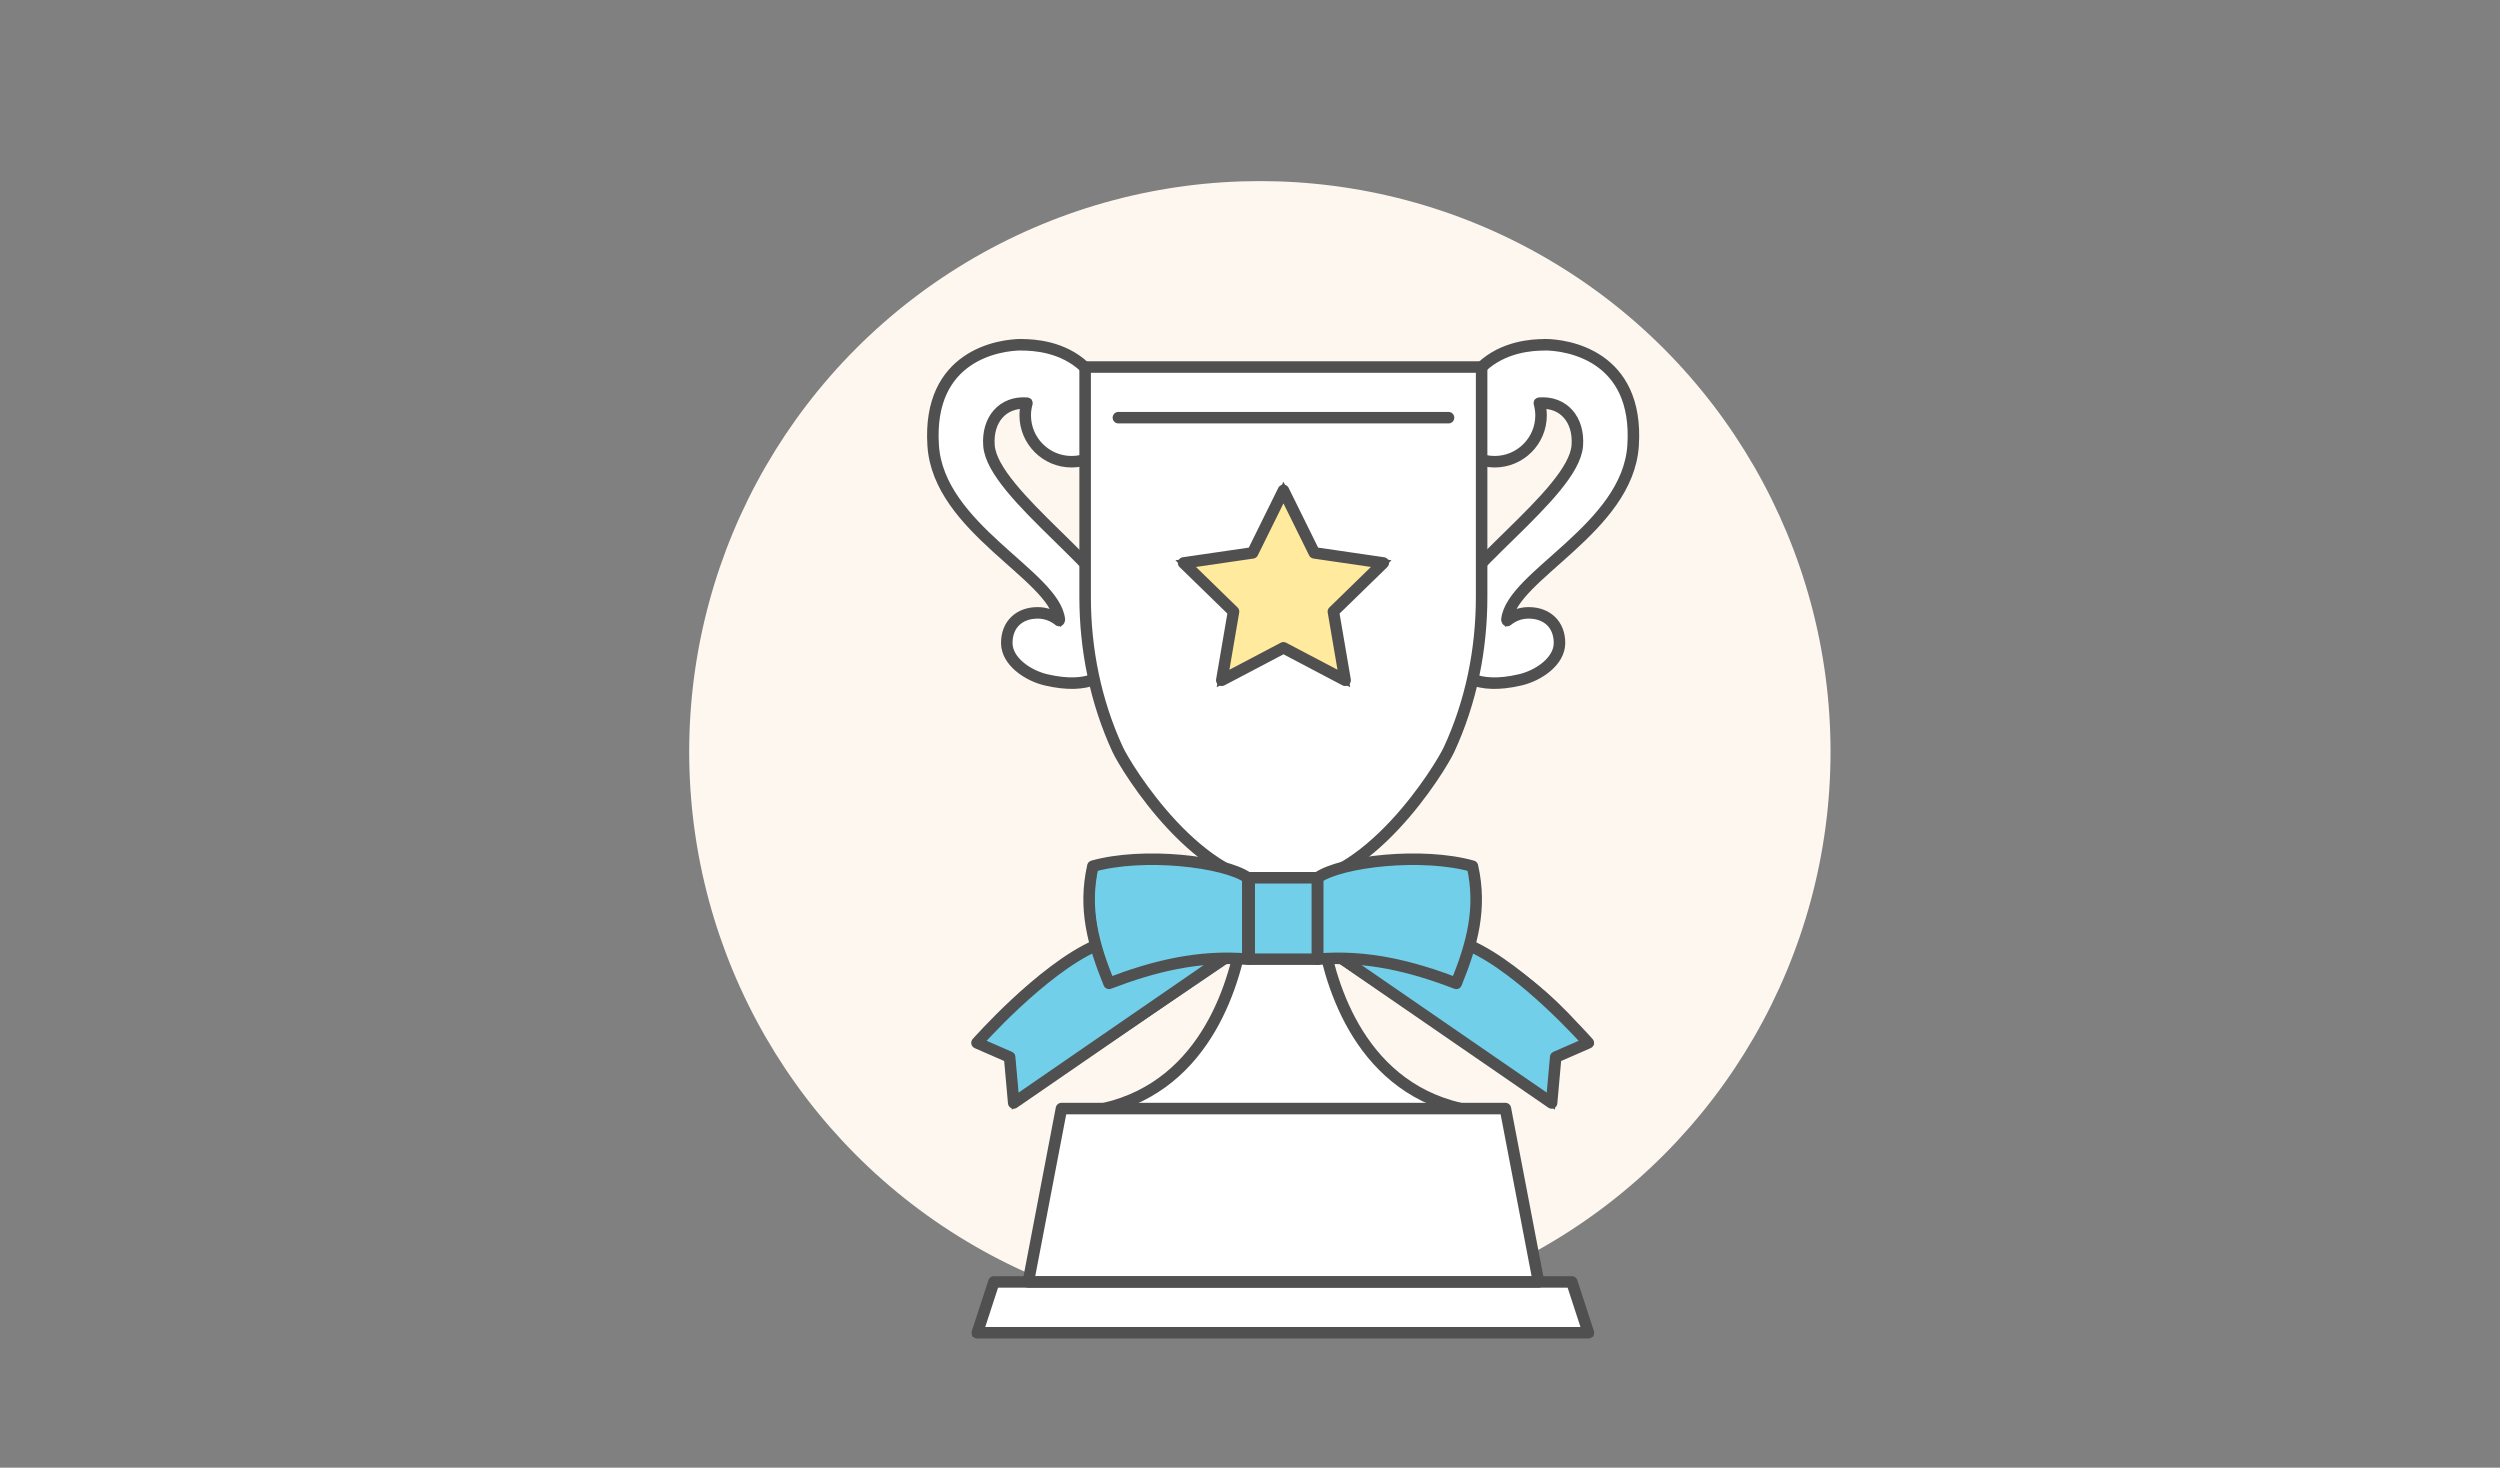 <?xml version="1.0" encoding="UTF-8"?><svg id="Layer_2" data-name="Layer 2" xmlns="http://www.w3.org/2000/svg" viewBox="0 0 310.47 182.27"><rect x="0" y="0" width="310.47" height="182.27" fill="#808080" stroke="none"/><defs><style>.cls-1, .cls-2 {
        fill: none;
      }

      .cls-1, .cls-3 {
        stroke-width: 0px;
      }

      .cls-2 {
        stroke-linecap: round;
        stroke-linejoin: round;
        stroke-width: 1.43px;
      }

      .cls-2, .cls-4, .cls-5, .cls-6 {
        stroke: #505050;
      }

      .cls-4 {
        fill: #ffea9d;
      }

      .cls-4, .cls-5, .cls-6 {
        stroke-miterlimit: 10;
        stroke-width: .95px;
      }

      .cls-5 {
        fill: #fff;
      }

      .cls-3 {
        fill: #fdf7f0;
      }

      .cls-6 {
        fill: #72cfe9;
      }</style></defs><g id="_レイヤー_1" data-name="レイヤー 1"><circle class="cls-3" cx="156.46" cy="93.36" r="70.87"/><g><path class="cls-5" d="M137.14,137.73c12.94-2.99,16.38-16.2,17.3-22.35l9.61-.13c.88,6.09,4.28,19.47,17.31,22.48h-44.22Z"/><path class="cls-5" d="M191.83,42.82c-1.58,0-5.12.22-7.82,2.76-2.62.54-4.15,3.22-4.15,6,0,3.18,2.58,5.76,5.76,5.76s5.76-2.58,5.76-5.76c0-.52-.08-1.03-.21-1.51,3-.23,4.96,2.05,4.71,5.28-.45,6.04-16.08,16.13-16.7,21.6,0,0-1.21,10.01,9.61,7.48,2.24-.52,4.88-2.28,4.88-4.58s-1.55-3.74-3.84-3.74c-1.01,0-1.93.36-2.65.95l-.04-.12c.62-5.47,15-11.33,15.67-21.6.74-11.25-8.27-12.53-10.98-12.53Z"/><path class="cls-2" d="M191.83,42.82c-1.58,0-5.12.22-7.82,2.76-2.62.54-4.15,3.22-4.15,6,0,3.18,2.58,5.76,5.76,5.76s5.76-2.58,5.76-5.76c0-.52-.08-1.03-.21-1.51,3-.23,4.96,2.05,4.71,5.28-.45,6.04-16.08,16.13-16.7,21.6,0,0-1.21,10.01,9.61,7.48,2.24-.52,4.88-2.28,4.88-4.58s-1.55-3.74-3.84-3.74c-1.01,0-1.93.36-2.65.95l-.04-.12c.62-5.47,15-11.33,15.67-21.6.74-11.25-8.27-12.53-10.98-12.53Z"/><path class="cls-5" d="M126.87,42.82c1.58,0,5.12.22,7.82,2.76,2.62.54,4.15,3.22,4.15,6,0,3.18-2.58,5.76-5.76,5.76-3.18,0-5.76-2.58-5.76-5.76,0-.52.08-1.03.21-1.51-3-.23-4.96,2.05-4.71,5.28.45,6.04,16.08,16.13,16.7,21.6,0,0,1.21,10.01-9.61,7.48-2.24-.52-4.88-2.28-4.88-4.58,0-2.3,1.55-3.74,3.84-3.74,1.01,0,1.93.36,2.65.95l.04-.12c-.62-5.47-15-11.33-15.67-21.6-.74-11.25,8.27-12.53,10.98-12.53Z"/><path class="cls-2" d="M126.87,42.82c1.58,0,5.12.22,7.82,2.76,2.62.54,4.15,3.22,4.15,6,0,3.18-2.58,5.76-5.76,5.76-3.18,0-5.76-2.58-5.76-5.76,0-.52.08-1.03.21-1.51-3-.23-4.96,2.05-4.71,5.28.45,6.04,16.08,16.13,16.7,21.6,0,0,1.21,10.01-9.61,7.48-2.24-.52-4.88-2.28-4.88-4.58,0-2.3,1.55-3.74,3.84-3.74,1.01,0,1.93.36,2.65.95l.04-.12c-.62-5.47-15-11.33-15.67-21.6-.74-11.25,8.27-12.53,10.98-12.53Z"/><path class="cls-5" d="M159.39,109.8c-10.38.54-19.53-14.45-20.59-16.73-2.73-5.92-4.04-12.41-4.04-18.93v-28.56h24.62s24.62,0,24.62,0v28.56c0,6.52-1.3,13.01-4.04,18.93-1.05,2.28-10.21,17.27-20.59,16.73Z"/><path class="cls-2" d="M159.39,109.8c-10.38.54-19.53-14.45-20.59-16.73-2.73-5.92-4.04-12.41-4.04-18.93v-28.56h24.62s24.62,0,24.62,0v28.56c0,6.52-1.3,13.01-4.04,18.93-1.05,2.28-10.21,17.27-20.59,16.73ZM159.39,109.8c-10.38.54-19.53-14.45-20.59-16.73-2.73-5.92-4.04-12.41-4.04-18.93v-28.56h24.62s24.62,0,24.62,0v28.56c0,6.52-1.3,13.01-4.04,18.93-1.05,2.28-10.21,17.27-20.59,16.73ZM181.36,137.67c-13.03-3.01-16.43-16.39-17.31-22.48v-6.13h-9.61v6.26c-.91,6.15-4.36,19.36-17.3,22.35"/><polygon class="cls-5" points="195.2 159.2 123.43 159.2 121.37 165.51 197.26 165.51 195.2 159.2"/><polygon class="cls-5" points="191.07 159.2 127.7 159.2 131.82 137.67 186.95 137.67 191.07 159.2"/><polygon class="cls-2" points="195.2 159.2 123.43 159.2 121.37 165.51 197.26 165.51 195.2 159.2"/><line class="cls-2" x1="138.89" y1="51.87" x2="179.89" y2="51.87"/><polygon class="cls-2" points="191.07 159.2 127.7 159.2 131.82 137.67 186.95 137.67 191.07 159.2"/><g><path class="cls-6" d="M163.62,117.25l29.08,19.71.51-5.69,4.05-1.77s-9.99-14.3-27.32-15.44l-6.31,3.19Z"/><path class="cls-6" d="M155.14,117.25l-29.08,19.71-.51-5.69-4.05-1.77s9.99-14.3,27.32-15.44l6.31,3.19Z"/><path class="cls-2" d="M166.62,119.02l26.07,17.95.51-5.69,4.05-1.77s-8.06-9.14-14.76-12.09"/><path class="cls-2" d="M151.96,119.02l-26.07,17.95-.51-5.69-4.05-1.77s8.06-9.14,14.76-12.09"/><rect class="cls-6" x="155.14" y="109.01" width="8.48" height="10.11"/><path class="cls-6" d="M180.85,122.12c-5.48-2.1-11.08-3.52-17.23-3v-10.11c2.9-2.05,13-3.2,19.24-1.44,1.18,5.24-.03,9.68-2.01,14.55Z"/><path class="cls-6" d="M137.91,122.12c5.48-2.1,11.08-3.52,17.23-3v-10.11c-2.9-2.05-13-3.2-19.24-1.44-1.18,5.24.03,9.68,2.01,14.55Z"/><rect class="cls-2" x="155.14" y="109.01" width="8.48" height="10.11"/><path class="cls-2" d="M180.85,122.12c-5.48-2.1-11.08-3.52-17.23-3v-10.11c2.9-2.05,13-3.2,19.24-1.44,1.18,5.24-.03,9.68-2.01,14.55Z"/><path class="cls-2" d="M137.73,122.12c5.48-2.1,11.08-3.52,17.23-3v-10.11c-2.9-2.05-13-3.2-19.24-1.44-1.18,5.24.03,9.68,2.01,14.55Z"/></g><polygon class="cls-4" points="159.39 60.9 163.22 68.66 171.79 69.91 165.59 75.95 167.05 84.48 159.39 80.45 151.73 84.48 153.19 75.95 146.99 69.91 155.56 68.66 159.39 60.9"/><polygon class="cls-2" points="159.39 60.9 163.22 68.66 171.79 69.91 165.59 75.95 167.05 84.48 159.39 80.45 151.73 84.48 153.19 75.95 146.99 69.91 155.56 68.66 159.39 60.9"/></g><rect class="cls-1" width="310.47" height="182.27"/></g></svg>